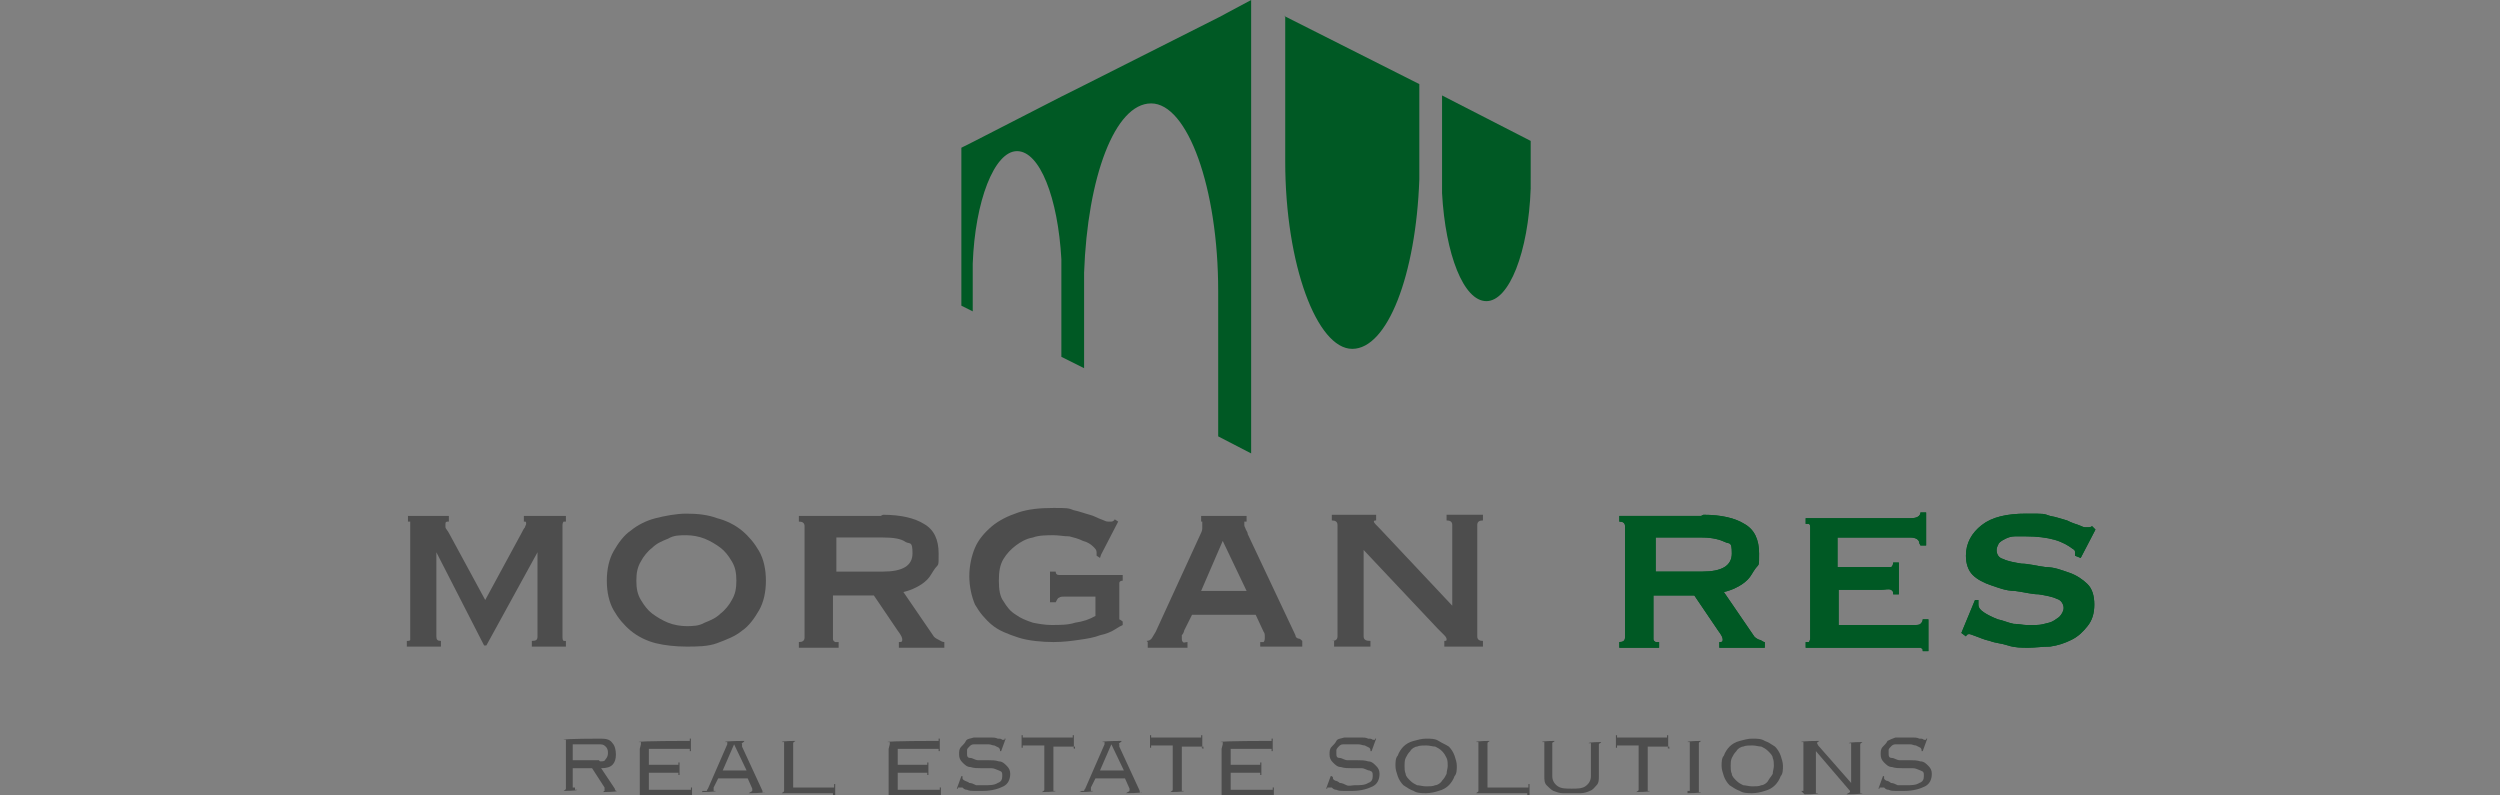 <?xml version="1.0" encoding="UTF-8"?>
<svg id="Livello_1" xmlns="http://www.w3.org/2000/svg" version="1.1" viewBox="0 0 220 70">
  <rect x="0" y="0" width="220" height="70" fill="#808080" stroke="none"/>
  <!-- Generator: Adobe Illustrator 29.0.1, SVG Export Plug-In . SVG Version: 2.1.0 Build 192)  -->
  <defs>
    <style>
      .st0, .st1 {
        fill: #005924;
      }

      .st1 {
        stroke: #fff;
        stroke-miterlimit: 10;
        stroke-width: 0px;
      }

      .st2 {
        fill: #4d4d4d;
      }
    </style>
  </defs>
  <path class="st0" d="M110.1,0h0s0,39.9,0,39.9h0s-2.9-1.5-2.9-1.5v-12.8c0-9.1-2.7-16.5-5.9-16.5s-5.6,6.5-5.9,14.9v8.4l-2-1v-8.6c-.3-5.4-1.9-9.5-3.9-9.5s-3.7,4.4-3.9,9.9c0,.3,0,.7,0,1s0,.7,0,1v2.2l-1-.5v-13.9l1-.5,7.8-4,2-1,11.9-6L110.1,0Z"/>
  <path class="st0" d="M113,1.4l11.9,6v8.4c-.3,8.4-2.8,14.9-5.9,14.9s-5.9-7.4-5.9-16.5V1.4h0Z"/>
  <path class="st0" d="M134.7,15.6c0,.3,0,.7,0,1-.2,5.6-1.9,9.9-3.9,9.9s-3.6-4.1-3.9-9.5v-8.6l7.8,4v2.2c0,.3,0,.7,0,1"/>
  <path class="st2" d="M35.9,56.4c0,0,.2,0,.2-.1s0-.2,0-.4v-9.6c0-.2,0-.4,0-.4,0,0-.1,0-.2,0v-.5h3.6v.5c-.2,0-.3,0-.3.2s0,.2,0,.3c0,.1.2.3.3.5l3.2,5.9,3.2-5.9c.1-.2.2-.4.3-.5,0-.1.1-.2.1-.3,0-.2,0-.2-.2-.2v-.5h3.7v.5c0,0-.2,0-.2,0,0,0-.1.1-.1.3v9.9c0,.1,0,.2.1.3,0,0,.2,0,.2,0v.5h-3v-.5c.4,0,.5-.1.5-.4v-7.4h0l-4.5,8.2h-.2l-4.2-8.2h0,0v7.4c0,.3.1.4.4.4v.5h-3v-.5h0Z"/>
  <path class="st2" d="M60.4,45.2c1,0,1.9.1,2.7.4.8.2,1.6.6,2.2,1.1.6.5,1.1,1.1,1.5,1.8.4.7.6,1.6.6,2.6s-.2,1.9-.6,2.6c-.4.7-.9,1.4-1.5,1.8-.6.5-1.4.8-2.2,1.1s-1.8.3-2.7.3-1.9-.1-2.7-.3-1.6-.6-2.2-1.1c-.6-.5-1.1-1.1-1.5-1.8-.4-.7-.6-1.6-.6-2.6s.2-1.9.6-2.6c.4-.7.9-1.4,1.5-1.8.6-.5,1.4-.9,2.2-1.1.8-.2,1.8-.4,2.7-.4M60.4,47.1c-.6,0-1.1,0-1.6.3-.5.2-1,.4-1.4.8-.4.3-.8.8-1,1.2-.3.5-.4,1-.4,1.7s.1,1.2.4,1.7c.3.5.6.9,1,1.2.4.3.9.6,1.4.8.5.2,1.1.3,1.6.3s1.1,0,1.6-.3c.5-.2,1-.4,1.4-.8.4-.3.8-.8,1-1.2.3-.5.4-1,.4-1.7s-.1-1.2-.4-1.7c-.3-.5-.6-.9-1-1.2s-.9-.6-1.4-.8c-.5-.2-1.1-.3-1.6-.3"/>
  <path class="st2" d="M77.7,45.3c1.6,0,2.8.3,3.6.8.9.5,1.3,1.4,1.3,2.6s0,.9-.3,1.3-.4.7-.7,1c-.3.3-.6.5-1,.7s-.7.3-1.1.4l2.6,3.8c.1.2.3.3.5.4s.3.2.5.2v.5h-4v-.5c.2,0,.3,0,.3-.2s-.1-.4-.4-.8l-2.1-3.1h-3.6v3.8c0,.1,0,.2.2.3.1,0,.2,0,.3,0v.5h-3.5v-.5c.3,0,.5-.1.5-.4v-9.8c0-.3-.2-.4-.5-.4v-.5h7.2ZM77.7,50.3c1.7,0,2.6-.5,2.6-1.6s-.2-.8-.6-1c-.4-.3-1.1-.4-2-.4h-4.1v3h4.1Z"/>
  <path class="st2" d="M96.8,49.1l-.3-.2c0-.2,0-.3,0-.3,0-.2-.1-.3-.3-.5-.2-.2-.5-.4-.9-.5-.4-.2-.8-.3-1.2-.4-.5,0-.9-.1-1.4-.1s-1.3,0-1.8.2c-.6.1-1.1.4-1.5.7-.4.3-.8.7-1.1,1.2-.3.5-.4,1.1-.4,1.9s.1,1.4.4,1.8c.3.5.6.9,1.1,1.2.4.3.9.5,1.5.7.5.1,1.1.2,1.6.2.8,0,1.5,0,2.1-.2.7-.1,1.3-.3,1.8-.6v-1.7h-2.7c-.2,0-.4,0-.5.1-.1,0-.2.2-.3.4h-.5v-2.7h.5c0,.2.1.3.3.3.1,0,.3,0,.5,0h5.1v.5c-.2,0-.3.1-.3.2s0,.2,0,.4v2.5c0,.2,0,.3,0,.3,0,0,.2.1.3.2v.3c-.2.1-.4.2-.7.4-.3.2-.8.4-1.3.5-.5.2-1.1.3-1.8.4-.7.1-1.4.2-2.3.2s-2.2-.1-3.1-.4c-.9-.3-1.7-.6-2.3-1.1-.6-.5-1.1-1.1-1.5-1.8-.3-.7-.5-1.6-.5-2.5s.2-1.8.5-2.5c.3-.7.8-1.3,1.5-1.9.6-.5,1.4-.9,2.3-1.2s1.9-.4,3.1-.4,1.3,0,1.8.2c.5.1,1,.3,1.4.4.4.1.7.3,1,.4s.4.2.6.2.2,0,.3,0c0,0,.2,0,.3-.2l.3.2-1.5,2.9Z"/>
  <path class="st2" d="M100.9,56.4c.2,0,.4-.1.5-.3.1-.2.2-.3.3-.5l3.9-8.5c.1-.2.2-.4.2-.6,0-.1,0-.3,0-.4s0-.2,0-.2c0,0,0,0-.1,0v-.5h4v.5c0,0-.1,0-.2,0,0,0,0,0,0,.2s0,.2.1.4c0,.1.2.3.2.5l4.2,8.9c0,.2.2.3.3.3.1,0,.2.1.3.2v.5h-3.7v-.4c0,0,.2,0,.3,0,0,0,.1-.1.1-.3s0-.2,0-.3c0,0,0-.2-.1-.3l-.7-1.5h-5.6l-.7,1.4c0,.1-.1.3-.2.4,0,.1,0,.2,0,.3,0,.1,0,.2.1.3s.2,0,.4,0v.5h-3.5v-.5ZM109.7,52l-2.1-4.4-1.9,4.4h4Z"/>
  <path class="st2" d="M117.2,56.4c.3,0,.5-.1.5-.4v-9.8c0-.3-.2-.4-.5-.4v-.5h3.9v.5c-.1,0-.2,0-.2.1s.2.3.6.7l6.3,6.7v-7.1c0-.3-.2-.4-.5-.4v-.5h3.2v.5c-.3,0-.5.1-.5.4v9.8c0,.3.2.4.5.4v.5h-3.4v-.5c.1,0,.2,0,.2-.1s0-.2-.2-.4-.4-.4-.6-.6l-6.5-6.9v7.6c0,.3.2.4.6.4v.5h-3.2v-.5Z"/>
  <path class="st0" d="M149.9,45.3c1.6,0,2.8.3,3.6.8.9.5,1.3,1.4,1.3,2.6s0,.9-.3,1.3-.4.7-.7,1-.6.5-1,.7c-.4.2-.7.3-1.1.4l2.6,3.8c.1.2.3.3.5.4.2,0,.3.2.5.2v.5h-4v-.5c.2,0,.3,0,.3-.2s-.1-.4-.4-.8l-2.1-3.1h-3.6v3.8c0,.1,0,.2.2.3.1,0,.2,0,.3,0v.5h-3.5v-.5c.3,0,.5-.1.5-.4v-9.8c0-.3-.2-.4-.5-.4v-.5h7.2ZM149.8,50.3c1.7,0,2.6-.5,2.6-1.6s-.2-.8-.6-1-1.1-.4-2-.4h-4.1v3h4.1Z"/>
  <path class="st1" d="M149.9,45.3c1.6,0,2.8.3,3.6.8.9.5,1.3,1.4,1.3,2.6s0,.9-.3,1.3-.4.7-.7,1-.6.5-1,.7c-.4.2-.7.3-1.1.4l2.6,3.8c.1.2.3.3.5.4.2,0,.3.2.5.2v.5h-4v-.5c.2,0,.3,0,.3-.2s-.1-.4-.4-.8l-2.1-3.1h-3.6v3.8c0,.1,0,.2.2.3.1,0,.2,0,.3,0v.5h-3.5v-.5c.3,0,.5-.1.5-.4v-9.8c0-.3-.2-.4-.5-.4v-.5h7.2ZM149.8,50.3c1.7,0,2.6-.5,2.6-1.6s-.2-.8-.6-1-1.1-.4-2-.4h-4.1v3h4.1Z"/>
  <path class="st0" d="M168.9,47.8c0-.3-.3-.5-.8-.5h-6.4v2.6h4c.3,0,.5,0,.7,0,.1,0,.2-.2.2-.4h.5v2.8h-.5c0-.2,0-.3-.2-.4s-.5,0-.8,0h-3.8v3.1h6.7c.2,0,.4,0,.5-.1s.2-.2.2-.4h.5v2.8h-.5c0-.2,0-.2-.2-.3-.1,0-.3,0-.5,0h-9.6v-.5c0,0,.2,0,.3,0,0,0,.1-.2.1-.3v-9.8c0-.1,0-.2-.1-.3,0,0-.2,0-.3,0v-.5h9.3c.5,0,.8-.2.8-.5h.5v2.9h-.5Z"/>
  <path class="st1" d="M168.9,47.8c0-.3-.3-.5-.8-.5h-6.4v2.6h4c.3,0,.5,0,.7,0,.1,0,.2-.2.2-.4h.5v2.8h-.5c0-.2,0-.3-.2-.4s-.5,0-.8,0h-3.8v3.1h6.7c.2,0,.4,0,.5-.1s.2-.2.2-.4h.5v2.8h-.5c0-.2,0-.2-.2-.3-.1,0-.3,0-.5,0h-9.6v-.5c0,0,.2,0,.3,0,0,0,.1-.2.1-.3v-9.8c0-.1,0-.2-.1-.3,0,0-.2,0-.3,0v-.5h9.3c.5,0,.8-.2.8-.5h.5v2.9h-.5Z"/>
  <path class="st0" d="M174.1,52.8c0,0,0,.1,0,.2,0,0,0,.2,0,.2,0,.3.2.5.5.7s.7.4,1.2.6c.5.1.9.3,1.4.4.5,0,.8.1,1.1.1s.5,0,.9,0c.4,0,.7-.1,1.1-.2s.6-.3.9-.5c.2-.2.4-.5.4-.8s-.2-.7-.6-.8c-.4-.2-1-.3-1.6-.4-.6,0-1.3-.2-2.1-.3-.8,0-1.5-.3-2.1-.5s-1.2-.5-1.6-.9c-.4-.4-.6-1-.6-1.7,0-1.1.5-2,1.4-2.7s2.2-1,3.9-1,1.5,0,2.1.2c.6.1,1.1.3,1.5.4.4.2.7.3,1,.4.3.1.4.2.6.2s.2,0,.3,0c0,0,.2,0,.3-.1l.3.3-1.3,2.5-.5-.2c0-.1,0-.2,0-.3,0-.1,0-.2-.2-.3-.4-.3-.9-.6-1.6-.8-.7-.2-1.6-.3-2.5-.3s-.7,0-1,0c-.3,0-.6.1-.8.2-.2.1-.4.2-.6.4-.1.2-.2.4-.2.6,0,.4.2.7.6.8.4.2,1,.3,1.6.4.6,0,1.3.2,2.1.3.8,0,1.5.3,2.1.5.6.2,1.2.6,1.6,1,.4.4.6,1,.6,1.8s-.2,1.4-.6,1.9c-.4.5-.8.9-1.4,1.2-.6.3-1.2.5-1.9.6-.7,0-1.3.1-1.9.1s-1.2,0-1.8-.2-1.1-.2-1.6-.4c-.5-.1-.9-.3-1.2-.4-.3-.1-.5-.2-.6-.2-.1,0-.2,0-.3.2l-.4-.3,1.2-2.9h.5Z"/>
  <path class="st1" d="M174.1,52.8c0,0,0,.1,0,.2,0,0,0,.2,0,.2,0,.3.2.5.5.7s.7.4,1.2.6c.5.1.9.3,1.4.4.5,0,.8.1,1.1.1s.5,0,.9,0c.4,0,.7-.1,1.1-.2s.6-.3.9-.5c.2-.2.4-.5.4-.8s-.2-.7-.6-.8c-.4-.2-1-.3-1.6-.4-.6,0-1.3-.2-2.1-.3-.8,0-1.5-.3-2.1-.5s-1.2-.5-1.6-.9c-.4-.4-.6-1-.6-1.7,0-1.1.5-2,1.4-2.7s2.2-1,3.9-1,1.5,0,2.1.2c.6.1,1.1.3,1.5.4.4.2.7.3,1,.4.3.1.4.2.6.2s.2,0,.3,0c0,0,.2,0,.3-.1l.3.3-1.3,2.5-.5-.2c0-.1,0-.2,0-.3,0-.1,0-.2-.2-.3-.4-.3-.9-.6-1.6-.8-.7-.2-1.6-.3-2.5-.3s-.7,0-1,0c-.3,0-.6.1-.8.2-.2.1-.4.2-.6.4-.1.2-.2.4-.2.6,0,.4.2.7.6.8.4.2,1,.3,1.6.4.6,0,1.3.2,2.1.3.8,0,1.5.3,2.1.5.6.2,1.2.6,1.6,1,.4.4.6,1,.6,1.8s-.2,1.4-.6,1.9c-.4.5-.8.9-1.4,1.2-.6.3-1.2.5-1.9.6-.7,0-1.3.1-1.9.1s-1.2,0-1.8-.2-1.1-.2-1.6-.4c-.5-.1-.9-.3-1.2-.4-.3-.1-.5-.2-.6-.2-.1,0-.2,0-.3.2l-.4-.3,1.2-2.9h.5Z"/>
  <path class="st2" d="M50.6,69.3c0,.1,0,.2,0,.2,0,0,.1,0,.2,0h0c0,.1-1.2.1-1.2.1h0c.1-.1.2-.1.2-.2,0,0,0-.1,0-.2v-3.9c0-.1,0-.2,0-.2,0,0-.1,0-.2,0h0c0-.1,3.3-.1,3.3-.1.5,0,.8.1,1,.4.2.2.3.6.3,1s-.1.7-.3.9c-.2.2-.5.3-1,.3l1.2,1.8c0,0,0,.1.1.2,0,0,0,0,.1,0h0c0,.1-1.2.1-1.2.1h0c0-.1.1-.1.1-.1,0,0,0,0,0,0s0,0,0-.1c0,0,0,0,0-.2l-1.1-1.7h-1.7v1.7h0ZM52.8,67c.3,0,.4,0,.5-.2.1-.1.2-.3.2-.5s0-.4-.2-.6-.3-.2-.7-.2h-2.2v1.4h2.3Z"/>
  <path class="st2" d="M56.4,65.5c0-.1,0-.2,0-.2,0,0,0,0-.2,0h0c0-.1,4.3-.1,4.3-.1.1,0,.2,0,.2,0,0,0,0-.1,0-.2h.1v1.1h-.1c0,0,0-.2,0-.2,0,0-.1,0-.2,0h-3.4v1.4h2.4c.1,0,.2,0,.2,0,0,0,0-.1,0-.2h.1v1.1h-.1c0,0,0-.2,0-.2,0,0-.1,0-.2,0h-2.4v1.5h3.5c.1,0,.2,0,.2,0,0,0,0-.1,0-.2h.1v1.1h-.1c0,0,0-.2,0-.2s-.1,0-.2,0h-4.5c0-.1.2-.1.2-.2,0,0,0-.1,0-.2v-3.9Z"/>
  <path class="st2" d="M62,69.6c.1,0,.2,0,.2,0,0,0,0-.1.1-.2l1.7-3.9c0,0,0-.1,0-.2s0,0,0,0c0,0-.1,0-.2,0h0c0-.1,1.7-.1,1.7-.1h0c0,.1-.1.1-.2.2s0,0,0,.1,0,0,0,.1c0,0,0,0,0,.1l1.8,3.9c0,0,0,0,0,.1s.1,0,.2,0h0c0,.1-1.4.1-1.4.1h0c.1-.1.2-.1.3-.2,0,0,0,0,0,0s0,0,0-.1c0,0,0,0,0-.1l-.4-.9h-2.6l-.4.8c0,0,0,.1,0,.2s0,.1,0,.1,0,0,0,0,.1,0,.2,0h0c0,.1-1.2.1-1.2.1,0,0,0-.1,0-.1ZM63.6,67.8h2.1l-1.1-2.3-1,2.3Z"/>
  <path class="st2" d="M73.3,70c0,0,0-.1,0-.2,0,0-.1,0-.2,0h-4.3c.1-.1.2-.1.2-.2,0,0,0-.1,0-.2v-3.9c0-.1,0-.2,0-.2,0,0-.1,0-.2,0h0c0-.1,1.2-.1,1.2-.1h0c-.1.1-.2.1-.2.2,0,0,0,.1,0,.2v3.7h3.4c.1,0,.2,0,.2,0,0,0,0-.1,0-.3h.1v1.1s-.1,0-.1,0Z"/>
  <path class="st2" d="M78.3,65.5c0-.1,0-.2,0-.2,0,0,0,0-.2,0h0c0-.1,4.3-.1,4.3-.1.1,0,.2,0,.2,0s0-.1,0-.2h.1v1.1h-.1c0,0,0-.2,0-.2s-.1,0-.2,0h-3.4v1.4h2.4c.1,0,.2,0,.2,0,0,0,0-.1,0-.2h.1v1.1h-.1c0,0,0-.2,0-.2,0,0-.1,0-.2,0h-2.4v1.5h3.5c.1,0,.2,0,.2,0,0,0,0-.1,0-.2h.1v1.1h-.1c0,0,0-.2,0-.2,0,0-.1,0-.2,0h-4.5c.1-.1.2-.1.2-.2,0,0,0-.1,0-.2,0,0,0-3.9,0-3.9Z"/>
  <path class="st2" d="M84.7,68.4c0,0,0,.1,0,.1,0,0,0,.1.2.2s.3.1.4.2c.2,0,.4.1.6.2.2,0,.5,0,.7,0,.5,0,.9,0,1.2-.2.3-.1.4-.3.4-.6s0-.4-.3-.5-.4-.2-.7-.2c-.3,0-.6,0-.9,0s-.6,0-.9-.1c-.3,0-.5-.2-.7-.4s-.3-.4-.3-.7,0-.5.2-.7.3-.3.4-.5.4-.2.7-.3c.2,0,.5,0,.8,0s.5,0,.7,0c.2,0,.4,0,.6.1.2,0,.3,0,.4.1,0,0,.2,0,.2,0s0,0,0,0,0,0,0-.1h.1c0,0-.4,1.1-.4,1.1h-.1c0,0,0,0,0-.1s0,0,0,0c0,0,0-.1-.1-.2,0,0-.2-.1-.4-.2-.2,0-.3-.1-.5-.1-.2,0-.4,0-.6,0s-.5,0-.7,0c-.2,0-.3.1-.4.2s-.2.2-.2.3c0,0,0,.2,0,.3,0,.2,0,.4.3.4.2,0,.4.2.7.2.3,0,.6,0,.9,0,.3,0,.6,0,.9.1.3,0,.5.2.7.4.2.2.3.4.3.7,0,.5-.2.9-.6,1.1-.4.2-1,.4-1.8.4s-.5,0-.8,0c-.2,0-.4,0-.6-.1-.2,0-.3-.1-.4-.2-.1,0-.2,0-.3,0s-.1,0-.1,0c0,0,0,0,0,.1h-.1s.4-1.1.4-1.1h.1Z"/>
  <path class="st2" d="M94.6,65.9c0,0,0-.2,0-.2,0,0-.1,0-.2,0h-1.7v3.7c0,.1,0,.2,0,.2,0,0,.1,0,.2,0h0c0,.1-1.2.1-1.2.1h0c.1-.1.2-.1.2-.2,0,0,0-.1,0-.2v-3.7h-1.7c-.1,0-.2,0-.2,0,0,0,0,.1,0,.2h-.1v-1.1h.1c0,0,0,.2,0,.2s.1,0,.2,0h4c.1,0,.2,0,.2,0s0-.1,0-.2h.1v1.1h-.1Z"/>
  <path class="st2" d="M95.2,69.6c.1,0,.2,0,.2,0,0,0,0-.1.1-.2l1.7-3.9c0,0,0-.1,0-.2s0,0,0,0c0,0-.1,0-.2,0h0c0-.1,1.7-.1,1.7-.1h0c0,.1-.1.1-.2.2s0,0,0,.1,0,0,0,.1c0,0,0,0,0,.1l1.8,3.9c0,0,0,0,0,.1s.1,0,.2,0h0c0,.1-1.4.1-1.4.1h0c.1-.1.2-.1.3-.2,0,0,0,0,0,0s0,0,0-.1c0,0,0,0,0-.1l-.4-.9h-2.6l-.4.8c0,0,0,.1,0,.2s0,.1,0,.1,0,0,0,0,.1,0,.2,0h0c0,.1-1.2.1-1.2.1h0ZM96.8,67.8h2.1l-1.1-2.3-1,2.3Z"/>
  <path class="st2" d="M105.9,65.9c0,0,0-.2,0-.2,0,0-.1,0-.2,0h-1.7v3.7c0,.1,0,.2,0,.2,0,0,.1,0,.2,0h0c0,.1-1.2.1-1.2.1h0c.1-.1.2-.1.2-.2,0,0,0-.1,0-.2v-3.7h-1.7c-.1,0-.2,0-.2,0,0,0,0,.1,0,.2h-.1v-1.1h.1c0,0,0,.2,0,.2,0,0,.1,0,.2,0h4c.1,0,.2,0,.2,0s0-.1,0-.2h.1v1.1h-.1Z"/>
  <path class="st2" d="M107.6,65.5c0-.1,0-.2,0-.2,0,0,0,0-.2,0h0c0-.1,4.3-.1,4.3-.1.1,0,.2,0,.2,0s0-.1,0-.2h.1v1.1h-.1c0,0,0-.2,0-.2s-.1,0-.2,0h-3.4v1.4h2.4c.1,0,.2,0,.2,0s0-.1,0-.2h.1v1.1h-.1c0,0,0-.2,0-.2s-.1,0-.2,0h-2.4v1.5h3.5c.1,0,.2,0,.2,0,0,0,0-.1,0-.2h.1v1.1h-.1c0,0,0-.2,0-.2,0,0-.1,0-.2,0h-4.5c.1-.1.2-.1.2-.2,0,0,0-.1,0-.2v-3.9Z"/>
  <path class="st2" d="M117.3,68.4c0,0,0,.1,0,.1,0,0,0,.1.2.2.1,0,.3.1.4.2.2,0,.4.1.6.2s.5,0,.7,0c.5,0,.9,0,1.2-.2.3-.1.4-.3.4-.6s0-.4-.3-.5c-.2,0-.4-.2-.7-.2-.3,0-.6,0-.9,0s-.6,0-.9-.1c-.3,0-.5-.2-.7-.4s-.3-.4-.3-.7,0-.5.2-.7.3-.3.4-.5.4-.2.7-.3c.2,0,.5,0,.8,0s.5,0,.7,0c.2,0,.4,0,.6.1.2,0,.3,0,.4.1,0,0,.2,0,.2,0s0,0,0,0,0,0,0-.1h.1c0,0-.4,1.1-.4,1.1h-.1c0,0,0,0,0-.1,0,0,0,0,0,0,0,0,0-.1-.1-.2,0,0-.2-.1-.4-.2-.2,0-.3-.1-.6-.1-.2,0-.4,0-.6,0s-.5,0-.7,0-.3.1-.4.2c0,0-.2.2-.2.3,0,0,0,.2,0,.3,0,.2,0,.4.3.4.2,0,.4.2.7.2.3,0,.6,0,.9,0,.3,0,.6,0,.9.1.3,0,.5.2.7.4.2.2.3.4.3.7,0,.5-.2.9-.6,1.1-.4.2-1,.4-1.8.4s-.5,0-.8,0c-.2,0-.4,0-.6-.1-.2,0-.3-.1-.4-.2-.1,0-.2,0-.3,0s-.1,0-.1,0c0,0,0,0,0,.1h-.1s.4-1.1.4-1.1h.1Z"/>
  <path class="st2" d="M125.5,65c.4,0,.8,0,1.1.2s.6.3.9.5c.2.2.4.5.5.8.1.3.2.6.2.9s0,.7-.2.9c-.1.3-.3.6-.5.8-.2.2-.5.4-.9.5-.3.1-.7.2-1.1.2s-.8,0-1.1-.2c-.3-.1-.6-.3-.9-.5-.2-.2-.4-.5-.5-.8-.1-.3-.2-.6-.2-.9s0-.7.2-.9c.1-.3.3-.6.5-.8.2-.2.5-.4.9-.5s.7-.2,1.1-.2M125.5,65.6c-.3,0-.6,0-.8.1-.2,0-.5.2-.6.4-.2.2-.3.4-.4.6s-.1.5-.1.7,0,.5.1.7c0,.2.2.4.4.6.2.2.4.3.6.4.2,0,.5.1.8.1s.6,0,.8-.1c.2,0,.5-.2.6-.4.2-.2.3-.4.4-.6,0-.2.1-.5.1-.7s0-.5-.1-.7-.2-.4-.4-.6c-.2-.2-.4-.3-.6-.4-.2,0-.5-.1-.8-.1"/>
  <path class="st2" d="M134.4,70c0,0,0-.1,0-.2,0,0-.1,0-.2,0h-4.3c.1-.1.2-.1.2-.2,0,0,0-.1,0-.2v-3.9c0-.1,0-.2,0-.2,0,0-.1,0-.2,0h0c0-.1,1.2-.1,1.2-.1h0c-.1.1-.2.1-.2.2,0,0,0,.1,0,.2v3.7h3.4c.1,0,.2,0,.2,0,0,0,0-.1,0-.3h.1v1.1s-.1,0-.1,0Z"/>
  <path class="st2" d="M140.7,68.3c0,.3,0,.6-.2.8s-.3.4-.6.5c-.2.1-.5.2-.8.2-.3,0-.6,0-.8,0s-.5,0-.8,0c-.3,0-.5-.1-.8-.2-.2-.1-.4-.3-.6-.5s-.2-.5-.2-.8v-2.8c0-.1,0-.2,0-.2,0,0,0,0-.2,0h0c0-.1,1.1-.1,1.1-.1h0c0,.1-.2.1-.2.2,0,0,0,.1,0,.2v2.7c0,.4.2.7.5.9.3.2.7.2,1.2.2s.9,0,1.2-.2.5-.5.5-.9v-2.7c0-.1,0-.2,0-.2,0,0,0,0-.2,0h0c0-.1,1.1-.1,1.1-.1h0c0,.1-.2.1-.2.2,0,0,0,.1,0,.2v2.8h0Z"/>
  <path class="st2" d="M146.9,65.9c0,0,0-.2,0-.2,0,0-.1,0-.2,0h-1.7v3.7c0,.1,0,.2,0,.2,0,0,.1,0,.2,0h0c0,.1-1.2.1-1.2.1h0c.1-.1.2-.1.2-.2,0,0,0-.1,0-.2v-3.7h-1.7c-.1,0-.2,0-.2,0,0,0,0,.1,0,.2h-.1v-1.1h.1c0,0,0,.2,0,.2s.1,0,.2,0h4c.1,0,.2,0,.2,0s0-.1,0-.2h.1v1.1h-.1Z"/>
  <path class="st2" d="M148.5,69.6c.1,0,.2,0,.2,0,0,0,0-.1,0-.2v-3.9c0-.1,0-.2,0-.2,0,0-.1,0-.2,0h0c0-.1,1.2-.1,1.2-.1h0c-.1.1-.2.1-.2.2,0,0,0,.1,0,.2v3.9c0,.1,0,.2,0,.2,0,0,.1,0,.2,0h0c0,.1-1.2.1-1.2.1h0Z"/>
  <path class="st2" d="M154.2,65c.4,0,.8,0,1.1.2.3.1.6.3.9.5.2.2.4.5.5.8s.2.6.2.9,0,.7-.2.9c-.1.3-.3.6-.5.8-.2.2-.5.4-.9.5-.3.1-.7.2-1.1.2s-.8,0-1.1-.2c-.3-.1-.6-.3-.9-.5-.2-.2-.4-.5-.5-.8-.1-.3-.2-.6-.2-.9s0-.7.2-.9c.1-.3.3-.6.5-.8.2-.2.5-.4.9-.5s.7-.2,1.1-.2M154.2,65.6c-.3,0-.6,0-.8.1-.2,0-.5.2-.6.4-.2.2-.3.4-.4.6s-.1.5-.1.7,0,.5.1.7c0,.2.2.4.4.6s.4.3.6.4c.2,0,.5.1.8.1s.6,0,.8-.1c.2,0,.5-.2.6-.4s.3-.4.4-.6c0-.2.1-.5.1-.7s0-.5-.1-.7c0-.2-.2-.4-.4-.6s-.4-.3-.6-.4c-.2,0-.5-.1-.8-.1"/>
  <path class="st2" d="M158.5,69.6c.1,0,.2,0,.2,0,0,0,0-.1,0-.2v-3.9c0-.1,0-.2,0-.2,0,0-.1,0-.2,0h0c0-.1,1.6-.1,1.6-.1h0c-.1.1-.2.1-.2.2,0,0,0,0,0,0s0,0,.1.2l2.9,3.3v-3.3c0-.1,0-.2,0-.2,0,0-.1,0-.2,0h0c0-.1,1.2-.1,1.2-.1h0c-.1.1-.2.1-.2.2,0,0,0,.1,0,.2v3.9c0,.1,0,.2,0,.2,0,0,.1,0,.2,0h0c0,.1-1.4.1-1.4.1h0c.1-.1.2-.1.3-.2,0,0,0,0,0,0s0,0,0,0c0,0,0,0,0-.1l-3-3.5v3.5c0,.1,0,.2,0,.2,0,0,.1,0,.2,0h0c0,.1-1.2.1-1.2.1h0Z"/>
  <path class="st2" d="M165.8,68.4c0,0,0,.1,0,.1,0,0,0,.1.2.2.1,0,.3.1.4.2.2,0,.4.1.6.2.2,0,.5,0,.7,0,.5,0,.9,0,1.2-.2.3-.1.4-.3.4-.6s0-.4-.3-.5-.4-.2-.7-.2c-.3,0-.6,0-.9,0s-.6,0-.9-.1c-.3,0-.5-.2-.7-.4-.2-.2-.3-.4-.3-.7s0-.5.2-.7.3-.3.4-.5c.2-.1.4-.2.7-.3.2,0,.5,0,.8,0s.5,0,.7,0c.2,0,.4,0,.6.1.2,0,.3,0,.4.1,0,0,.2,0,.2,0s0,0,0,0,0,0,0-.1h.1c0,0-.4,1.1-.4,1.1h-.1c0,0,0,0,0-.1s0,0,0,0c0,0,0-.1-.1-.2,0,0-.2-.1-.4-.2-.2,0-.3-.1-.5-.1-.2,0-.4,0-.6,0s-.5,0-.7,0c-.2,0-.3.1-.4.2s-.2.2-.2.3c0,0,0,.2,0,.3,0,.2,0,.4.3.4.2,0,.4.2.7.2.3,0,.6,0,.9,0,.3,0,.6,0,.9.1.3,0,.5.2.7.4.2.2.3.4.3.7,0,.5-.2.9-.6,1.1-.4.2-1,.4-1.8.4s-.5,0-.8,0c-.2,0-.4,0-.6-.1-.2,0-.3-.1-.4-.2-.1,0-.2,0-.3,0s-.1,0-.1,0c0,0,0,0,0,.1h-.1s.4-1.1.4-1.1h.1Z"/>
</svg>